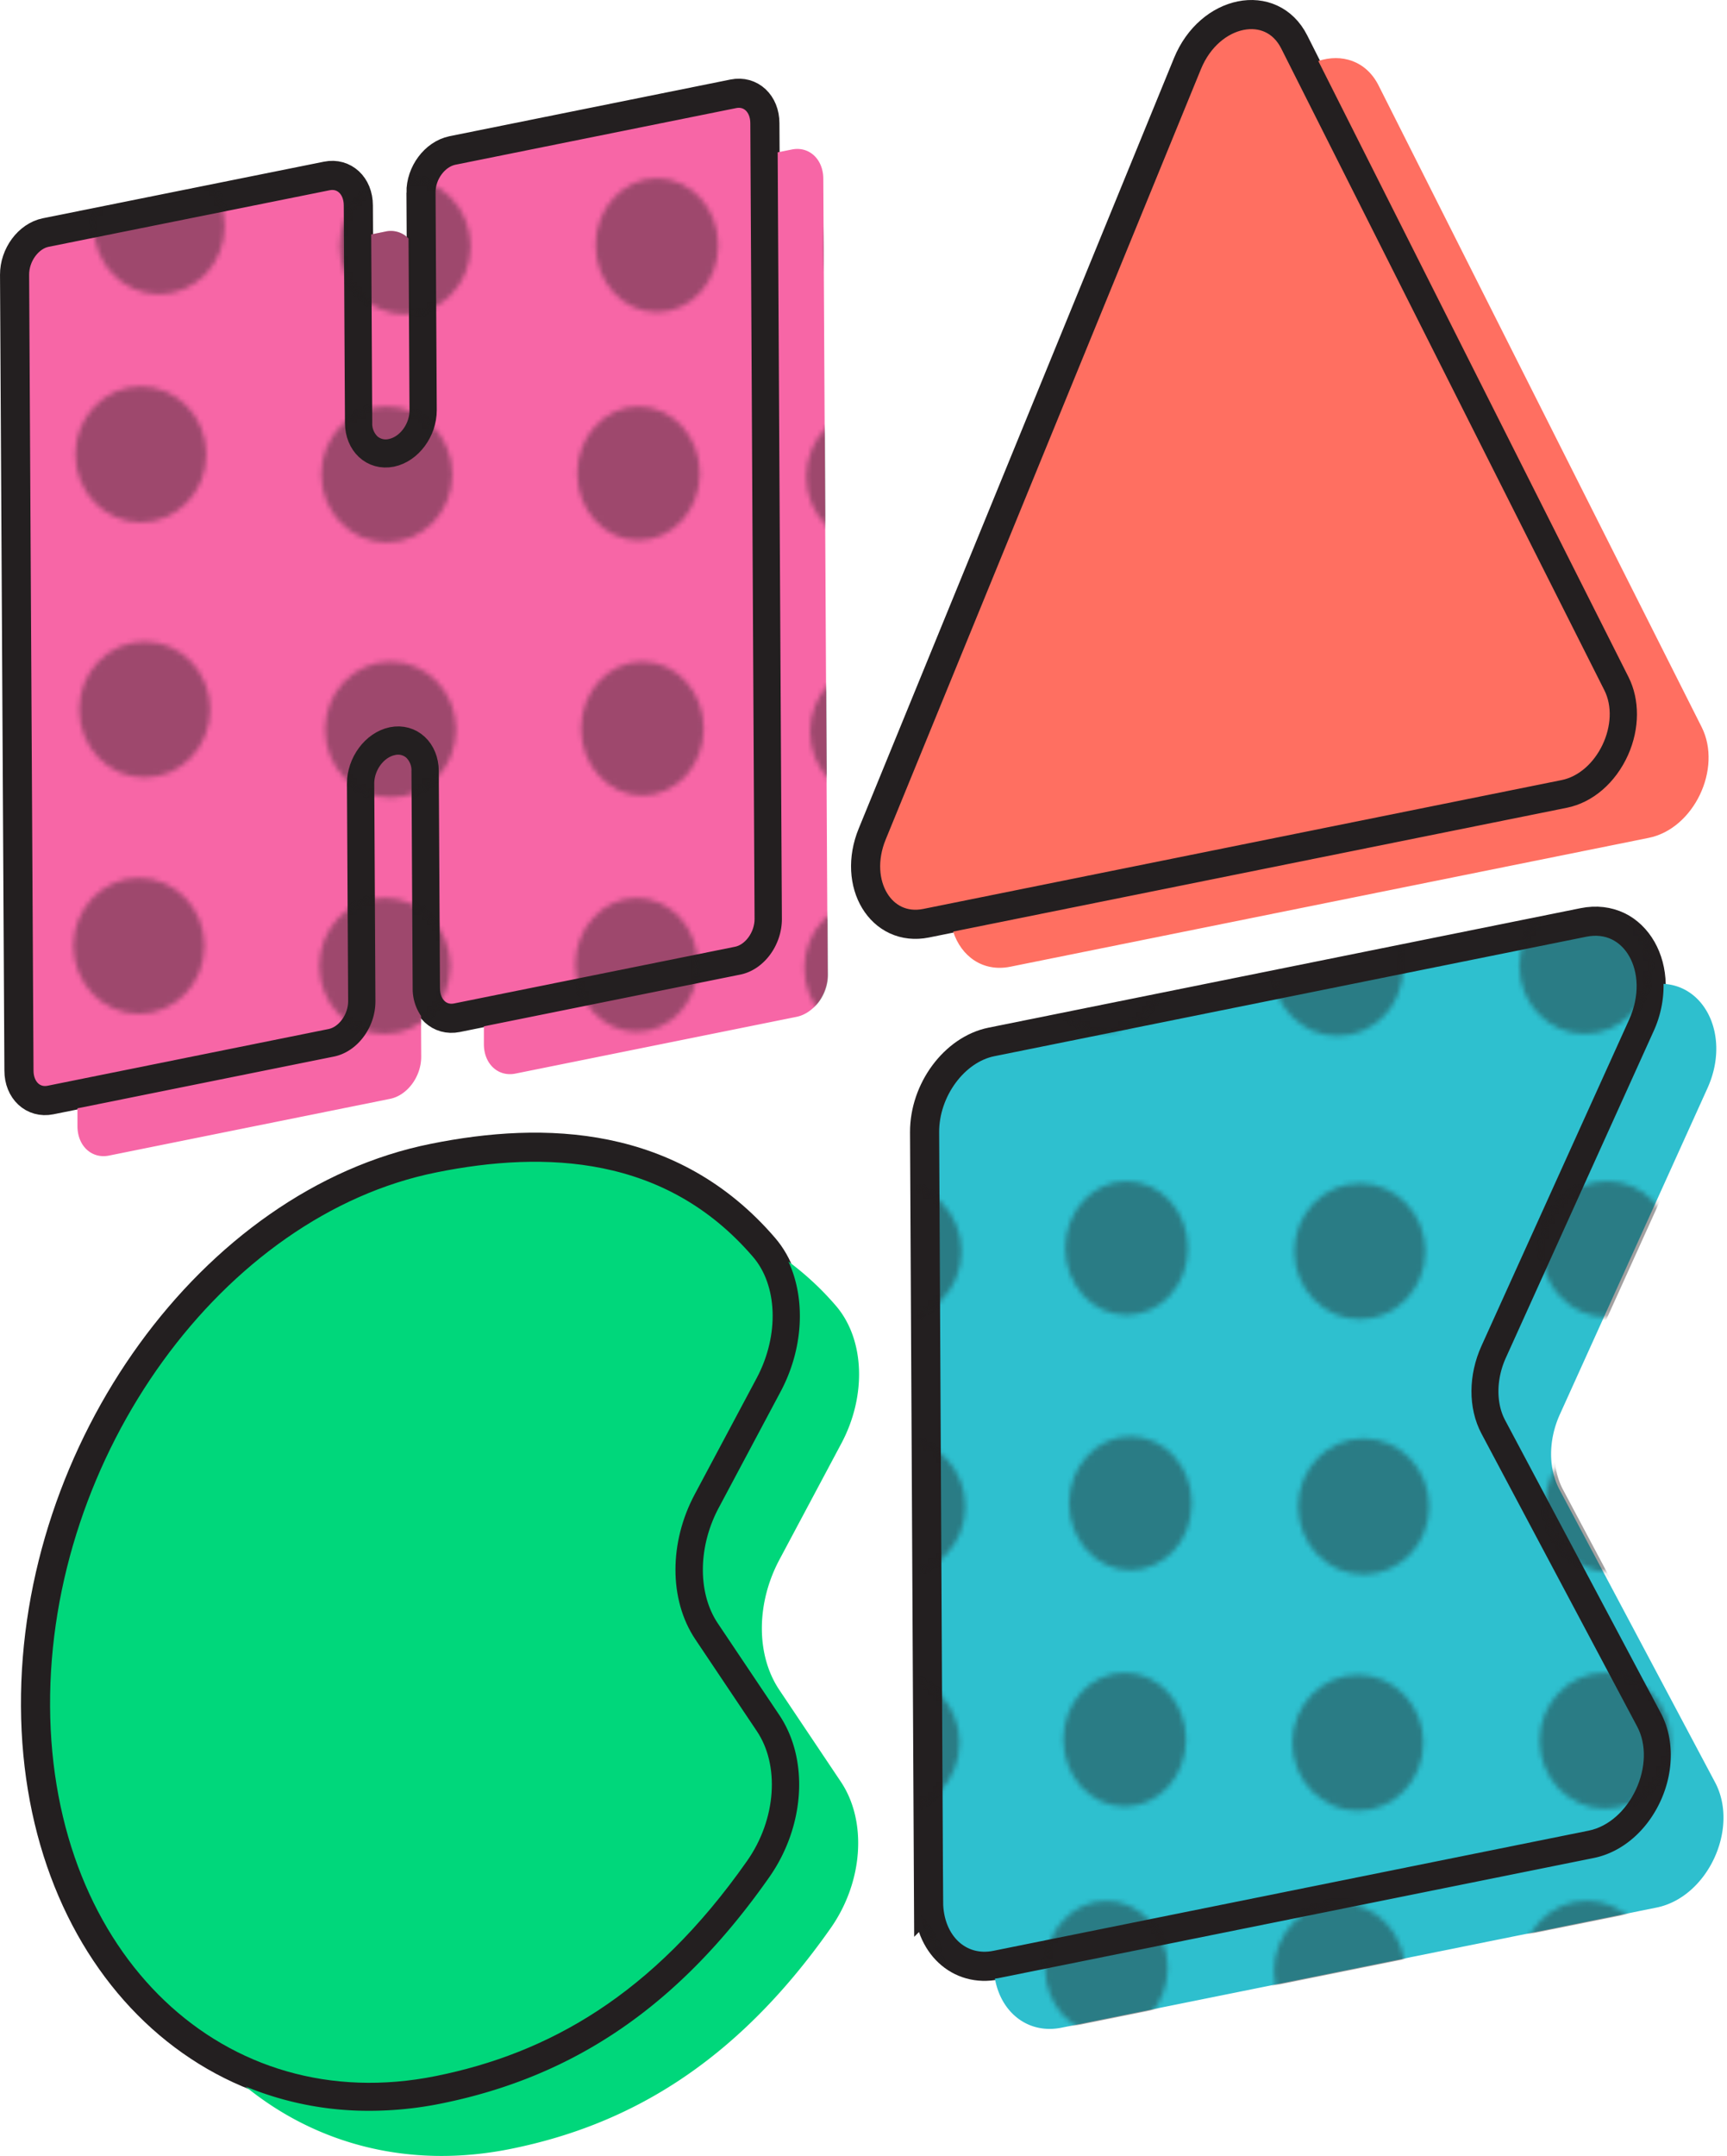 <svg xmlns="http://www.w3.org/2000/svg" viewBox="0 0 532 663.92"><defs><style>.cls-1{fill:none}.cls-2{fill:#231f20}</style><pattern id="C_40_M_65_Y_90_K_35" data-name="C=40 M=65 Y=90 K=35" width="514.98" height="294.89" patternTransform="matrix(1.43 0 0 1.56 105.11 -522.02)" patternUnits="userSpaceOnUse"><path class="cls-1" d="M0 0h514.98v294.89H0z"/><ellipse class="cls-2" cx="27.19" cy="27.45" rx="14.11" ry="13.42"/><ellipse class="cls-2" cx="28.02" cy="77.82" rx="14.11" ry="13.42"/><ellipse class="cls-2" cx="26.78" cy="124.48" rx="14.11" ry="13.42"/><circle class="cls-2" cx="81.43" cy="27.25" r="13.21"/><ellipse class="cls-2" cx="131.66" cy="27.87" rx="14.11" ry="13.42"/><circle class="cls-2" cx="82.26" cy="77.62" r="13.21"/><ellipse class="cls-2" cx="132.49" cy="78.24" rx="14.11" ry="13.42"/><circle class="cls-2" cx="81.02" cy="124.27" r="13.21"/><ellipse class="cls-2" cx="131.25" cy="124.89" rx="14.11" ry="13.42"/><circle class="cls-2" cx="181.34" cy="27.25" r="13.21"/><ellipse class="cls-2" cx="231.58" cy="27.87" rx="14.11" ry="13.42"/><circle class="cls-2" cx="182.17" cy="77.62" r="13.21"/><ellipse class="cls-2" cx="232.4" cy="78.24" rx="14.11" ry="13.42"/><circle class="cls-2" cx="180.93" cy="124.27" r="13.21"/><ellipse class="cls-2" cx="231.16" cy="124.89" rx="14.11" ry="13.42"/><ellipse class="cls-2" cx="284.83" cy="27.45" rx="14.11" ry="13.42"/><ellipse class="cls-2" cx="285.66" cy="77.82" rx="14.11" ry="13.42"/><ellipse class="cls-2" cx="284.42" cy="124.48" rx="14.11" ry="13.42"/><circle class="cls-2" cx="339.07" cy="22.88" r="13.21"/><ellipse class="cls-2" cx="389.3" cy="23.5" rx="14.11" ry="13.42"/><circle class="cls-2" cx="339.9" cy="73.25" r="13.21"/><ellipse class="cls-2" cx="390.13" cy="73.87" rx="14.11" ry="13.42"/><circle class="cls-2" cx="338.66" cy="119.9" r="13.21"/><ellipse class="cls-2" cx="388.89" cy="120.52" rx="14.11" ry="13.42"/><circle class="cls-2" cx="438.98" cy="22.88" r="13.21"/><ellipse class="cls-2" cx="489.22" cy="23.5" rx="14.11" ry="13.42"/><circle class="cls-2" cx="439.81" cy="73.25" r="13.21"/><ellipse class="cls-2" cx="490.04" cy="73.87" rx="14.11" ry="13.42"/><circle class="cls-2" cx="438.57" cy="119.9" r="13.21"/><ellipse class="cls-2" cx="488.8" cy="120.52" rx="14.11" ry="13.42"/><ellipse class="cls-2" cx="22.83" cy="169.51" rx="14.11" ry="13.42"/><ellipse class="cls-2" cx="23.65" cy="219.88" rx="14.11" ry="13.42"/><ellipse class="cls-2" cx="22.41" cy="266.54" rx="14.11" ry="13.42"/><circle class="cls-2" cx="77.06" cy="169.31" r="13.21"/><ellipse class="cls-2" cx="127.3" cy="169.93" rx="14.11" ry="13.42"/><circle class="cls-2" cx="77.89" cy="219.68" r="13.21"/><ellipse class="cls-2" cx="128.12" cy="220.29" rx="14.11" ry="13.42"/><circle class="cls-2" cx="76.65" cy="266.33" r="13.21"/><ellipse class="cls-2" cx="126.88" cy="266.95" rx="14.11" ry="13.42"/><circle class="cls-2" cx="176.98" cy="169.31" r="13.21"/><ellipse class="cls-2" cx="227.21" cy="169.93" rx="14.11" ry="13.42"/><circle class="cls-2" cx="177.8" cy="219.68" r="13.21"/><ellipse class="cls-2" cx="228.03" cy="220.29" rx="14.11" ry="13.42"/><circle class="cls-2" cx="176.56" cy="266.33" r="13.21"/><ellipse class="cls-2" cx="226.8" cy="266.95" rx="14.11" ry="13.42"/><ellipse class="cls-2" cx="280.47" cy="169.51" rx="14.11" ry="13.42"/><ellipse class="cls-2" cx="281.29" cy="219.88" rx="14.11" ry="13.42"/><ellipse class="cls-2" cx="280.05" cy="266.54" rx="14.11" ry="13.42"/><circle class="cls-2" cx="334.7" cy="164.94" r="13.21"/><ellipse class="cls-2" cx="384.94" cy="165.56" rx="14.11" ry="13.42"/><circle class="cls-2" cx="335.53" cy="215.31" r="13.21"/><ellipse class="cls-2" cx="385.76" cy="215.93" rx="14.11" ry="13.42"/><circle class="cls-2" cx="334.29" cy="261.96" r="13.21"/><ellipse class="cls-2" cx="384.52" cy="262.58" rx="14.11" ry="13.42"/><circle class="cls-2" cx="434.62" cy="164.94" r="13.21"/><ellipse class="cls-2" cx="484.85" cy="165.56" rx="14.11" ry="13.42"/><circle class="cls-2" cx="435.44" cy="215.31" r="13.21"/><ellipse class="cls-2" cx="485.68" cy="215.93" rx="14.11" ry="13.42"/><circle class="cls-2" cx="434.21" cy="261.96" r="13.21"/><ellipse class="cls-2" cx="484.44" cy="262.58" rx="14.11" ry="13.42"/></pattern><pattern id="C_40_M_65_Y_90_K_35-3" data-name="C=40 M=65 Y=90 K=35" width="514.98" height="294.89" patternTransform="matrix(1.43 0 0 1.56 103.88 -522.02)" patternUnits="userSpaceOnUse"><path class="cls-1" d="M0 0h514.98v294.89H0z"/><ellipse class="cls-2" cx="27.19" cy="27.45" rx="14.11" ry="13.42"/><ellipse class="cls-2" cx="28.02" cy="77.82" rx="14.11" ry="13.42"/><ellipse class="cls-2" cx="26.78" cy="124.48" rx="14.11" ry="13.42"/><circle class="cls-2" cx="81.43" cy="27.25" r="13.21"/><ellipse class="cls-2" cx="131.66" cy="27.87" rx="14.11" ry="13.42"/><circle class="cls-2" cx="82.26" cy="77.62" r="13.21"/><ellipse class="cls-2" cx="132.49" cy="78.24" rx="14.11" ry="13.42"/><circle class="cls-2" cx="81.02" cy="124.27" r="13.21"/><ellipse class="cls-2" cx="131.25" cy="124.89" rx="14.11" ry="13.42"/><circle class="cls-2" cx="181.34" cy="27.25" r="13.21"/><ellipse class="cls-2" cx="231.58" cy="27.87" rx="14.11" ry="13.42"/><circle class="cls-2" cx="182.17" cy="77.62" r="13.21"/><ellipse class="cls-2" cx="232.4" cy="78.24" rx="14.11" ry="13.42"/><circle class="cls-2" cx="180.93" cy="124.27" r="13.21"/><ellipse class="cls-2" cx="231.16" cy="124.89" rx="14.11" ry="13.42"/><ellipse class="cls-2" cx="284.83" cy="27.45" rx="14.11" ry="13.42"/><ellipse class="cls-2" cx="285.66" cy="77.82" rx="14.11" ry="13.42"/><ellipse class="cls-2" cx="284.42" cy="124.48" rx="14.11" ry="13.42"/><circle class="cls-2" cx="339.07" cy="22.88" r="13.21"/><ellipse class="cls-2" cx="389.3" cy="23.5" rx="14.11" ry="13.42"/><circle class="cls-2" cx="339.9" cy="73.25" r="13.21"/><ellipse class="cls-2" cx="390.13" cy="73.87" rx="14.11" ry="13.42"/><circle class="cls-2" cx="338.66" cy="119.9" r="13.21"/><ellipse class="cls-2" cx="388.89" cy="120.52" rx="14.11" ry="13.42"/><circle class="cls-2" cx="438.98" cy="22.88" r="13.21"/><ellipse class="cls-2" cx="489.22" cy="23.5" rx="14.11" ry="13.42"/><circle class="cls-2" cx="439.81" cy="73.25" r="13.21"/><ellipse class="cls-2" cx="490.04" cy="73.87" rx="14.11" ry="13.42"/><circle class="cls-2" cx="438.57" cy="119.9" r="13.21"/><ellipse class="cls-2" cx="488.8" cy="120.52" rx="14.11" ry="13.42"/><ellipse class="cls-2" cx="22.83" cy="169.51" rx="14.11" ry="13.42"/><ellipse class="cls-2" cx="23.65" cy="219.88" rx="14.11" ry="13.42"/><ellipse class="cls-2" cx="22.41" cy="266.54" rx="14.11" ry="13.42"/><circle class="cls-2" cx="77.06" cy="169.31" r="13.21"/><ellipse class="cls-2" cx="127.3" cy="169.93" rx="14.11" ry="13.42"/><circle class="cls-2" cx="77.89" cy="219.68" r="13.21"/><ellipse class="cls-2" cx="128.12" cy="220.29" rx="14.11" ry="13.42"/><circle class="cls-2" cx="76.65" cy="266.33" r="13.21"/><ellipse class="cls-2" cx="126.88" cy="266.95" rx="14.11" ry="13.42"/><circle class="cls-2" cx="176.98" cy="169.31" r="13.21"/><ellipse class="cls-2" cx="227.21" cy="169.93" rx="14.11" ry="13.42"/><circle class="cls-2" cx="177.8" cy="219.68" r="13.21"/><ellipse class="cls-2" cx="228.03" cy="220.29" rx="14.11" ry="13.42"/><circle class="cls-2" cx="176.56" cy="266.33" r="13.21"/><ellipse class="cls-2" cx="226.8" cy="266.95" rx="14.11" ry="13.42"/><ellipse class="cls-2" cx="280.47" cy="169.51" rx="14.11" ry="13.42"/><ellipse class="cls-2" cx="281.29" cy="219.88" rx="14.11" ry="13.42"/><ellipse class="cls-2" cx="280.05" cy="266.54" rx="14.11" ry="13.42"/><circle class="cls-2" cx="334.7" cy="164.94" r="13.21"/><ellipse class="cls-2" cx="384.94" cy="165.56" rx="14.11" ry="13.42"/><circle class="cls-2" cx="335.53" cy="215.31" r="13.21"/><ellipse class="cls-2" cx="385.76" cy="215.93" rx="14.11" ry="13.42"/><circle class="cls-2" cx="334.29" cy="261.96" r="13.21"/><ellipse class="cls-2" cx="384.52" cy="262.58" rx="14.11" ry="13.42"/><circle class="cls-2" cx="434.62" cy="164.94" r="13.21"/><ellipse class="cls-2" cx="484.85" cy="165.56" rx="14.11" ry="13.42"/><circle class="cls-2" cx="435.44" cy="215.31" r="13.21"/><ellipse class="cls-2" cx="485.68" cy="215.93" rx="14.11" ry="13.42"/><circle class="cls-2" cx="434.21" cy="261.96" r="13.21"/><ellipse class="cls-2" cx="484.44" cy="262.58" rx="14.11" ry="13.42"/></pattern></defs><g style="isolation:isolate"><g id="Layer_2" data-name="Layer 2"><g id="Layer_2-2" data-name="Layer 2"><path d="M268.68 256.84L365.8 19.58c6.81-16.64 25.92-20.5 32.9-6.64l99.52 197.59c6.43 12.76-2.42 31.3-16.28 34.09L285.3 284.3c-13.86 2.8-22.9-12.13-16.62-27.46z" stroke="#231f20" stroke-miterlimit="10" stroke-width="8.97" fill="#ff6f61"/><path d="M286.04 585.67l-1.22-237c-.06-13 9.16-25.5 20.6-27.81l182.35-36.79c15.94-3.22 26 14.43 18.16 31.79L460.46 416.3c-3.55 7.83-3.59 16.57-.13 23.09l47.95 90.18c7.57 14.24-2.33 35.4-18 38.57l-183.35 37c-11.48 2.34-20.82-6.41-20.89-19.47z" fill="#2ec0cf" stroke="#231f20" stroke-miterlimit="10" stroke-width="8.97"/><path d="M217.95 462.31l19.11-35.83c7.78-14.6 7.22-32-1.7-42.36-28.43-33.07-67.64-34.37-101.74-27.49C65.44 370.27 10.51 446.4 10.94 525.48s56.09 132 124.26 118.22c35.56-7.17 68.88-25.7 98.57-68 10-14.18 11.32-32.85 3.11-45.08l-18.94-28.25c-7.18-10.7-7.17-26.57.01-40.06z" fill="#00d77b" stroke="#231f20" stroke-miterlimit="10" stroke-width="8.97"/><path d="M129.69 59.32l.37 67c0 6.09-4.26 11.89-9.59 13h0c-5.34 1.07-9.69-3-9.72-9.07l-.37-67c0-6.08-4.39-10.14-9.72-9.06L14.09 71.61c-5.34 1.08-9.63 6.88-9.6 13l1.35 245.08c0 6.08 4.39 10.14 9.72 9.06l86.57-17.47c5.34-1.07 9.63-6.88 9.6-13l-.37-66.93c0-6.08 4.26-11.88 9.6-13h0c5.33-1.08 9.68 3 9.72 9.07l.37 66.92c0 6.09 4.38 10.15 9.72 9.07l86.57-17.47c5.33-1.07 9.63-6.88 9.59-13l-1.31-244.99c0-6.08-4.38-10.14-9.72-9.06l-86.57 17.46c-5.37 1.13-9.71 6.88-9.64 12.97z" fill="#f766a6" stroke="#231f20" stroke-miterlimit="10" stroke-width="8.97"/><path d="M541.58 280.44L442.06 82.86c-3.86-7.67-11.43-9.9-18.58-7.56l95.58 189.75c3.49 6.95 3.44 15.89-.14 23.93-3.84 8.59-10.89 14.68-18.87 16.29L311 343.4c2.47 7.6 9.13 12.53 17.61 10.82l196.64-39.68c13.91-2.79 22.75-21.33 16.33-34.1z" transform="translate(-17.38 -56.52)" fill="#ff6f61"/><path d="M545.7 605.38l-47.94-90.18c-3.47-6.52-3.42-15.25.12-23.09l45.48-100.48c7.06-15.6-.37-31.42-13.52-32.13a33.83 33.83 0 0 1-3.09 14.62L481.28 474.6c-3 6.58-3.07 14-.24 19.29L529 584.07c4 7.55 4.1 17.4.23 26.35-4.17 9.63-12 16.46-20.87 18.26L325 665.67c-.38.08-.75.11-1.13.17 1.88 10.57 10.35 17.15 20.47 15.11l183.34-37c15.7-3.17 25.59-24.33 18.02-38.57z" transform="translate(-17.38 -56.52)" fill="#2ebfce"/><path d="M257.45 576.93c-7.18-10.7-7.17-26.57 0-40.06L276.57 501c7.78-14.6 7.23-32-1.69-42.37A89.92 89.92 0 0 0 260.25 445c5.36 11.5 4.65 26.84-2.4 40.06l-19.1 35.85c-6.38 12-6.48 26.24-.24 35.53l18.95 28.25c9.19 13.71 7.89 34.3-3.17 50-27.47 39.13-59.56 61.25-101 69.61a111.64 111.64 0 0 1-22.05 2.24A99.14 99.14 0 0 1 93 699.05c21.87 17.8 50.47 25.52 81.7 19.22 35.57-7.18 68.88-25.71 98.58-68 9.95-14.17 11.31-32.85 3.11-45.08z" transform="translate(-17.38 -56.52)" fill="#00d77b"/><path d="M271 111.62c0-6.08-4.38-10.14-9.71-9.06l-4.35.87 1.3 236.1c0 8.13-5.58 15.65-12.8 17.11l-79 15.94v5.48c0 6.09 4.38 10.15 9.72 9.07l86.57-17.47c5.33-1.07 9.63-6.88 9.6-13zm-138.95 75.14a5.44 5.44 0 0 0 1.61 4.15 3.89 3.89 0 0 0 3.46.81c3.49-.7 6.42-4.74 6.4-8.81l-.29-52.91a7.58 7.58 0 0 0-7.15-2.16l-4.35.88zm12.45 174.18l-.37-66.94a5.46 5.46 0 0 0-1.6-4.15 3.85 3.85 0 0 0-3.46-.81c-3.5.7-6.43 4.74-6.4 8.81l.36 66.93c.05 8.14-5.57 15.65-12.79 17.11l-79 15.94v5.49c0 6.08 4.39 10.14 9.72 9.06l86.57-17.47c5.34-1.07 9.63-6.88 9.6-13l-.07-12.55a14.86 14.86 0 0 1-2.56-8.42z" transform="translate(-17.38 -56.52)" fill="#f766a6"/><path d="M546.79 605.38l-47.95-90.18c-3.46-6.52-3.42-15.25.13-23.09l45.47-100.48c7.06-15.6-.37-31.42-13.52-32.13a26.36 26.36 0 0 0-4.7-14.9 20 20 0 0 0-20.7-8.07l-182.35 36.79c-13.17 2.68-23.78 16.94-23.71 31.85l1.22 237c0 7.65 2.92 14.55 7.91 18.95a19.53 19.53 0 0 0 13.11 5 22.36 22.36 0 0 0 3.24-.27c1.88 10.57 10.35 17.15 20.47 15.11l183.35-37c15.7-3.18 25.6-24.34 18.03-38.58z" transform="translate(-17.38 -56.52)" style="mix-blend-mode:soft-light" fill="url(#C_40_M_65_Y_90_K_35)" opacity=".42"/><path d="M271.1 111.62c0-6.08-4.38-10.14-9.72-9.06l-4.34.87-.05-9a14.09 14.09 0 0 0-4.47-10.58 11.29 11.29 0 0 0-9.91-2.59L156 98.75c-7.22 1.45-12.84 9-12.79 17.11l.08 14.12a7.59 7.59 0 0 0-7.15-2.16l-4.35.88-.05-9a14.08 14.08 0 0 0-4.46-10.58 11.27 11.27 0 0 0-9.91-2.59L30.84 124C23.62 125.47 18 133 18 141.12l1.39 245.08a14.1 14.1 0 0 0 4.47 10.58 11.15 11.15 0 0 0 7.46 2.84 13 13 0 0 0 2.45-.25l7.56-1.53v5.49c0 6.08 4.39 10.14 9.72 9.06l86.57-17.47c5.34-1.07 9.63-6.88 9.6-13l-.07-12.55a12.23 12.23 0 0 0 1.88 2.11 11.26 11.26 0 0 0 9.97 2.62l7.57-1.52v5.48c0 6.09 4.38 10.15 9.72 9.07l86.57-17.47c5.33-1.07 9.63-6.88 9.59-13z" transform="translate(-17.38 -56.52)" style="mix-blend-mode:soft-light" fill="url(#C_40_M_65_Y_90_K_35-3)" opacity=".42"/></g></g></g></svg>